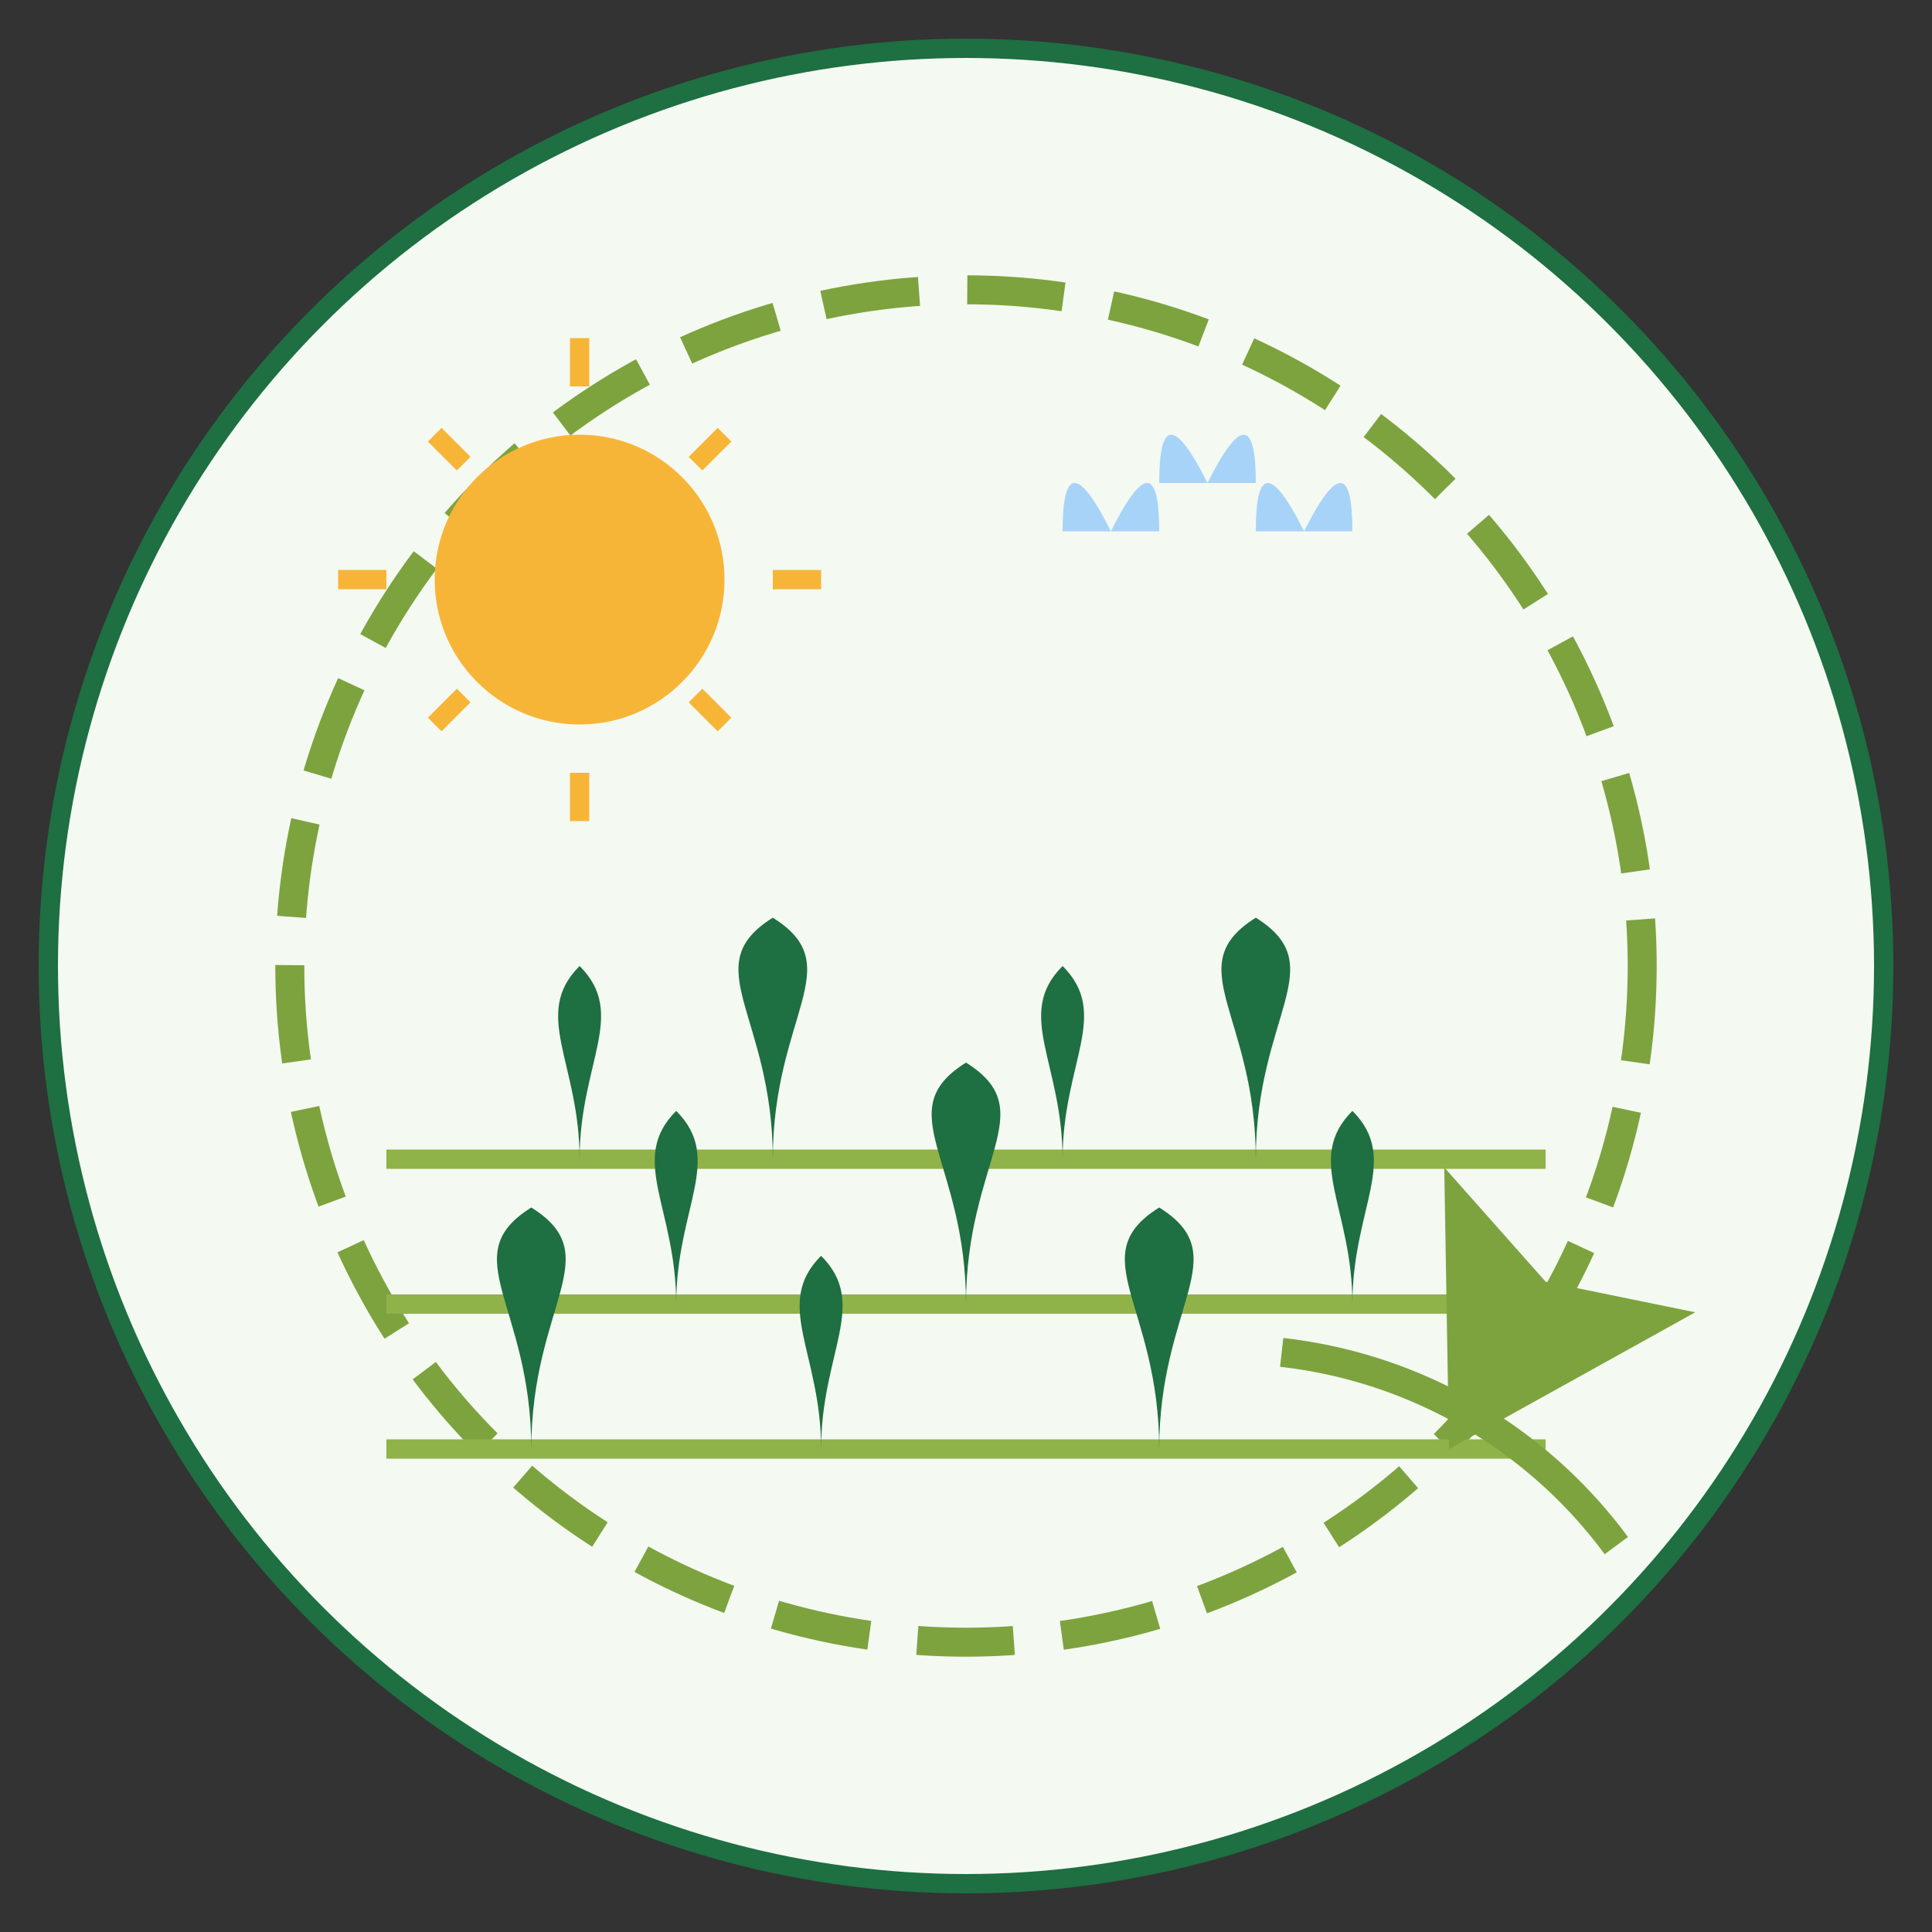 <?xml version="1.0" encoding="UTF-8"?>
<svg width="200" height="200" viewBox="0 0 200 200" xmlns="http://www.w3.org/2000/svg">
  <rect x="0" y="0" width="200" height="200" fill="#333333" stroke="none"/>
  <circle cx="100" cy="100" r="95" fill="#f4f9f1" stroke="#1e6f41" stroke-width="2"/>
  
  <!-- Sustainable farming icon with circular elements -->
  <g transform="translate(100, 100)">
    <!-- Circle of sustainability -->
    <circle cx="0" cy="0" r="70" fill="none" stroke="#7da33e" stroke-width="3" stroke-dasharray="10 5"/>
    
    <!-- Sun -->
    <circle cx="-40" cy="-40" r="15" fill="#f7b538"/>
    <g stroke="#f7b538" stroke-width="2">
      <line x1="-40" y1="-65" x2="-40" y2="-60" />
      <line x1="-65" y1="-40" x2="-60" y2="-40" />
      <line x1="-15" y1="-40" x2="-20" y2="-40" />
      <line x1="-40" y1="-15" x2="-40" y2="-20" />
      <line x1="-55" y1="-55" x2="-52" y2="-52" />
      <line x1="-25" y1="-55" x2="-28" y2="-52" />
      <line x1="-25" y1="-25" x2="-28" y2="-28" />
      <line x1="-55" y1="-25" x2="-52" y2="-28" />
    </g>
    
    <!-- Raindrops -->
    <path d="M30,-50 Q30,-60 25,-50 Q20,-60 20,-50 Z" fill="#a7d3f9"/>
    <path d="M40,-45 Q40,-55 35,-45 Q30,-55 30,-45 Z" fill="#a7d3f9"/>
    <path d="M20,-45 Q20,-55 15,-45 Q10,-55 10,-45 Z" fill="#a7d3f9"/>
    
    <!-- Field rows with plants -->
    <path d="M-60,20 L60,20" stroke="#8fb349" stroke-width="2"/>
    <path d="M-60,35 L60,35" stroke="#8fb349" stroke-width="2"/>
    <path d="M-60,50 L60,50" stroke="#8fb349" stroke-width="2"/>
    
    <!-- Plants -->
    <g transform="translate(-40, 20)">
      <path d="M0,0 C0,-10 5,-15 0,-20 C-5,-15 0,-10 0,0" fill="#1e6f41"/>
    </g>
    <g transform="translate(-20, 20)">
      <path d="M0,0 C0,-15 8,-20 0,-25 C-8,-20 0,-15 0,0" fill="#1e6f41"/>
    </g>
    <g transform="translate(10, 20)">
      <path d="M0,0 C0,-10 5,-15 0,-20 C-5,-15 0,-10 0,0" fill="#1e6f41"/>
    </g>
    <g transform="translate(30, 20)">
      <path d="M0,0 C0,-15 8,-20 0,-25 C-8,-20 0,-15 0,0" fill="#1e6f41"/>
    </g>
    
    <g transform="translate(-30, 35)">
      <path d="M0,0 C0,-10 5,-15 0,-20 C-5,-15 0,-10 0,0" fill="#1e6f41"/>
    </g>
    <g transform="translate(0, 35)">
      <path d="M0,0 C0,-15 8,-20 0,-25 C-8,-20 0,-15 0,0" fill="#1e6f41"/>
    </g>
    <g transform="translate(40, 35)">
      <path d="M0,0 C0,-10 5,-15 0,-20 C-5,-15 0,-10 0,0" fill="#1e6f41"/>
    </g>
    
    <g transform="translate(-45, 50)">
      <path d="M0,0 C0,-15 8,-20 0,-25 C-8,-20 0,-15 0,0" fill="#1e6f41"/>
    </g>
    <g transform="translate(-15, 50)">
      <path d="M0,0 C0,-10 5,-15 0,-20 C-5,-15 0,-10 0,0" fill="#1e6f41"/>
    </g>
    <g transform="translate(20, 50)">
      <path d="M0,0 C0,-15 8,-20 0,-25 C-8,-20 0,-15 0,0" fill="#1e6f41"/>
    </g>
    
    <!-- Recycling arrow -->
    <path d="M0,0 L-15,-25 L0,-20 L15,-25 Z" fill="#7da33e" transform="translate(50, 50) rotate(30)"/>
    <path d="M-20,0 A50,50 0 0,1 20,0" stroke="#7da33e" stroke-width="3" fill="none" transform="translate(50, 50) rotate(30)"/>
  </g>
</svg>

